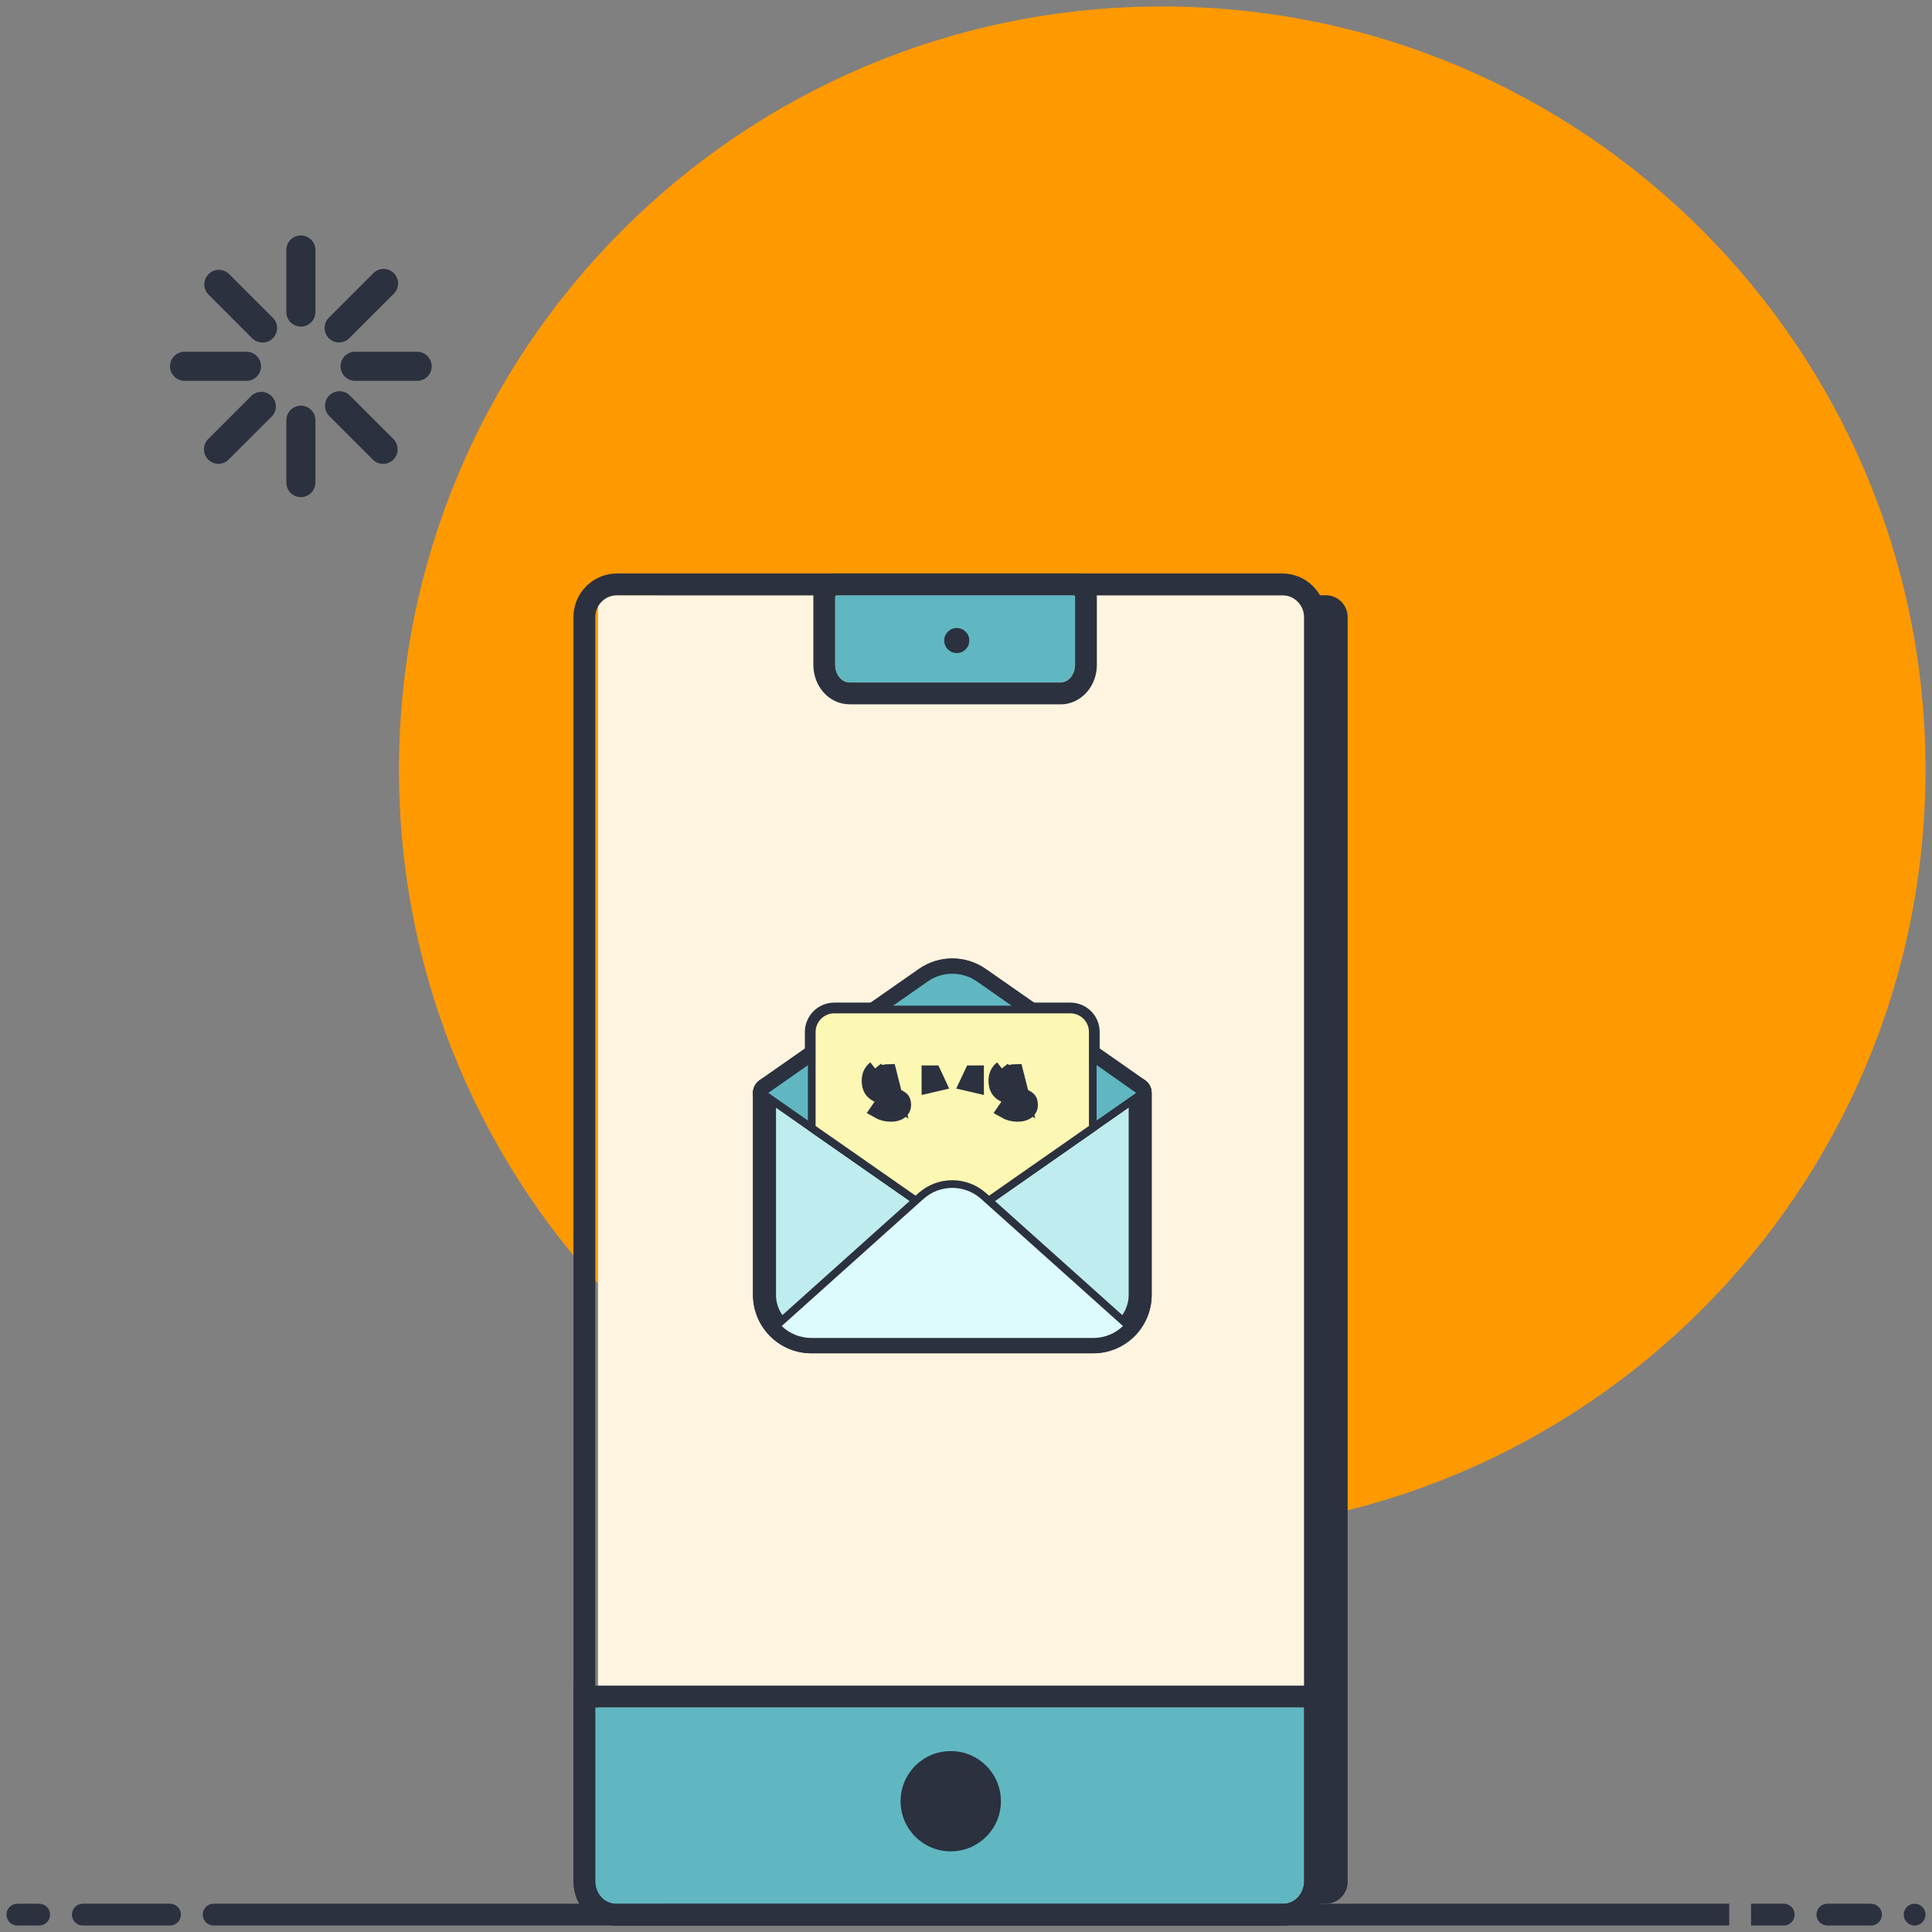 <svg width="126" height="126" viewBox="0 0 126 126" fill="none" xmlns="http://www.w3.org/2000/svg">
<rect x="0" y="0" width="126" height="126" fill="#808080" stroke="none"/>
<g id="Group">
<path id="Vector" d="M75.799 99.978C103.291 99.978 125.577 77.691 125.577 50.2C125.577 22.708 103.291 0.422 75.799 0.422C48.308 0.422 26.021 22.708 26.021 50.2C26.021 77.691 48.308 99.978 75.799 99.978Z" fill="#FF9900"/>
<g id="Group_2">
<path id="Vector_2" fill-rule="evenodd" clip-rule="evenodd" d="M112.777 125.578H13.933C13.54 125.578 13.222 125.259 13.222 124.867C13.222 124.474 13.54 124.156 13.933 124.156H112.777V125.578ZM11.088 125.578H5.4C5.007 125.578 4.689 125.259 4.689 124.867C4.689 124.474 5.007 124.156 5.4 124.156H11.088C11.481 124.156 11.8 124.474 11.8 124.867C11.8 125.259 11.481 125.578 11.088 125.578ZM116.333 125.578H114.2V124.156H116.333C116.725 124.156 117.044 124.474 117.044 124.867C117.044 125.259 116.725 125.578 116.333 125.578ZM122.022 125.578H119.177C118.785 125.578 118.466 125.259 118.466 124.867C118.466 124.474 118.785 124.156 119.177 124.156H122.022C122.414 124.156 122.733 124.474 122.733 124.867C122.733 125.259 122.414 125.578 122.022 125.578ZM124.866 125.578C124.474 125.578 124.155 125.259 124.155 124.867C124.155 124.474 124.474 124.156 124.866 124.156C125.259 124.156 125.577 124.474 125.577 124.867C125.577 125.259 125.259 125.578 124.866 125.578ZM2.555 125.578H1.133C0.74 125.578 0.422 125.259 0.422 124.867C0.422 124.474 0.74 124.156 1.133 124.156H2.555C2.948 124.156 3.266 124.474 3.266 124.867C3.266 125.259 2.948 125.578 2.555 125.578Z" fill="#2B313F"/>
</g>
<g id="Group_3">
<path id="Vector_3" d="M86.468 38.822H43.09C42.305 38.822 41.668 39.459 41.668 40.244V122.733C41.668 123.519 42.305 124.155 43.09 124.155H86.468C87.253 124.155 87.89 123.519 87.89 122.733V40.244C87.89 39.459 87.253 38.822 86.468 38.822Z" fill="#2B313F"/>
<path id="Vector_4" d="M85.222 38.822H39V124.155H85.222V38.822Z" fill="#FFF4E0"/>
<g id="SMS">
<path id="Vector_5" d="M71.018 67.297V73.432L62.109 79.651L53.191 73.432V67.305C53.191 66.634 53.739 66.087 54.409 66.087H69.8C70.471 66.087 71.018 66.626 71.018 67.297Z" fill="#FCF7B3" stroke="#2B313F" stroke-width="1.4"/>
<g id="Group_4">
<path id="Vector_6" d="M49.823 70.864C49.689 70.957 49.609 71.111 49.609 71.274C49.609 71.437 49.689 71.59 49.823 71.684L61.823 80.061C61.995 80.182 62.224 80.182 62.396 80.061L74.388 71.684C74.522 71.59 74.602 71.437 74.602 71.274C74.602 71.111 74.522 70.957 74.388 70.864L64.007 63.612L64.007 63.612C62.864 62.814 61.348 62.812 60.212 63.612C60.211 63.612 60.211 63.612 60.211 63.613L49.823 70.864Z" fill="#0A5965" stroke="#2B313F" stroke-linejoin="round"/>
<path id="Vector_7" d="M74.388 71.684C74.522 71.591 74.602 71.438 74.602 71.275C74.602 71.111 74.522 70.958 74.389 70.865L71.314 68.707L71.313 68.706L66.966 65.669L66.966 65.669L64.007 63.604C64.006 63.604 64.006 63.604 64.006 63.604C62.864 62.806 61.348 62.805 60.212 63.604C60.211 63.605 60.211 63.605 60.211 63.605L57.253 65.669L57.253 65.669L52.906 68.706L52.906 68.706L49.823 70.864C49.689 70.958 49.609 71.111 49.609 71.274C49.609 71.437 49.689 71.59 49.823 71.683L52.906 73.841L52.906 73.842L61.823 80.062C61.995 80.182 62.224 80.181 62.396 80.061L71.297 73.842L71.297 73.842L74.388 71.684Z" fill="#60B7C2" stroke="#2B313F" stroke-linejoin="round"/>
</g>
<g id="Group_5">
<path id="Vector_8" d="M74.609 71.274C74.609 70.998 74.385 70.774 74.109 70.774H50.109C49.833 70.774 49.609 70.998 49.609 71.274V84.445C49.609 86.278 51.09 87.758 52.922 87.758H71.296C73.129 87.758 74.609 86.278 74.609 84.445V71.274Z" fill="#BFECEF" stroke="#2B313F" stroke-linejoin="round"/>
<path id="Vector_9" d="M50.633 86.84C51.227 87.414 52.036 87.758 52.922 87.758H71.296C72.185 87.758 72.986 87.413 73.584 86.842L73.584 86.841C74.21 86.243 74.609 85.39 74.609 84.445V71.274C74.609 70.998 74.385 70.774 74.109 70.774H50.109C49.833 70.774 49.609 70.998 49.609 71.274V84.445C49.609 85.389 50.001 86.234 50.633 86.84ZM50.633 86.84C50.633 86.84 50.633 86.84 50.632 86.839L50.98 86.48M50.633 86.84C50.634 86.841 50.634 86.841 50.635 86.841L50.98 86.48M50.98 86.48C50.441 85.964 50.109 85.247 50.109 84.445V71.774V71.274H50.609H73.609H74.109V71.774V84.445C74.109 85.247 73.77 85.971 73.239 86.48C72.73 86.966 72.052 87.258 71.296 87.258H52.922C52.167 87.258 51.481 86.966 50.98 86.48Z" fill="#BFECEF" stroke="#2B313F" stroke-linejoin="round"/>
</g>
<g id="Group_6">
<path id="Vector_10" d="M49.966 71.069C49.899 71.116 49.859 71.192 49.859 71.274C49.859 71.356 49.899 71.432 49.966 71.479L61.966 79.856C62.052 79.917 62.167 79.916 62.252 79.856L74.245 71.479C74.312 71.432 74.352 71.356 74.352 71.274C74.352 71.192 74.312 71.116 74.245 71.069L63.863 63.816L63.863 63.816C62.807 63.079 61.405 63.078 60.355 63.817C60.355 63.817 60.355 63.817 60.355 63.817L49.966 71.069Z" fill="#0A5965" stroke="#2B313F" stroke-width="0.5" stroke-linejoin="round"/>
<path id="Vector_11" d="M74.245 71.479C74.312 71.432 74.352 71.356 74.352 71.274C74.352 71.193 74.312 71.116 74.245 71.069L71.17 68.911L71.17 68.911L66.823 65.874L66.823 65.874L63.863 63.809C62.807 63.071 61.405 63.07 60.355 63.809C60.355 63.809 60.355 63.809 60.355 63.809L57.396 65.874L57.396 65.874L53.049 68.911L53.049 68.911L49.966 71.069C49.899 71.116 49.859 71.192 49.859 71.274C49.859 71.356 49.899 71.432 49.966 71.479L53.049 73.637L53.049 73.637L61.966 79.857C62.052 79.917 62.167 79.916 62.253 79.856L71.154 73.637L71.154 73.637L74.245 71.479Z" fill="#60B7C2" stroke="#2B313F" stroke-width="0.5" stroke-linejoin="round"/>
</g>
<path id="Vector_12" d="M71.161 73.637L71.268 73.562V73.432V67.297C71.268 66.486 70.607 65.837 69.8 65.837H54.409C53.6 65.837 52.941 66.496 52.941 67.305V73.432V73.562L53.048 73.637L61.965 79.856L62.109 79.956L62.252 79.856L71.161 73.637Z" fill="#FCF7B3" stroke="#2B313F" stroke-width="0.5"/>
<path id="Vector_13" d="M73.411 86.661L73.607 86.474L73.406 86.294L64.149 78.001L64.149 78.001C62.983 76.96 61.229 76.96 60.063 78.001L60.062 78.001L50.814 86.294L50.614 86.473L50.806 86.66C51.353 87.19 52.102 87.508 52.923 87.508H71.296C72.119 87.508 72.858 87.189 73.411 86.661Z" fill="#DDFAFC" stroke="#2B313F" stroke-width="0.5"/>
<g id="Group_7">
<path id="Vector_14" d="M57.98 71.36C57.894 71.336 57.815 71.312 57.745 71.288C57.63 71.249 57.503 71.199 57.401 71.133C57.328 71.087 57.265 71.033 57.212 70.973M57.98 71.36C57.98 71.36 57.98 71.36 57.98 71.36M57.98 71.36L57.917 71.629M57.98 71.36L57.246 72.428C57.513 72.582 57.79 72.654 58.086 72.654C58.091 72.654 58.096 72.654 58.102 72.654C58.315 72.653 58.473 72.615 58.596 72.555C58.599 72.553 58.602 72.552 58.605 72.55C58.653 72.525 58.696 72.497 58.734 72.466C58.853 72.369 58.914 72.251 58.919 72.083C58.919 72.076 58.919 72.068 58.919 72.06C58.919 71.834 58.858 71.744 58.804 71.696C58.758 71.655 58.701 71.614 58.632 71.576C58.627 71.573 58.622 71.571 58.617 71.568C58.513 71.512 58.381 71.461 58.214 71.421C58.131 71.4 58.053 71.38 57.98 71.36M57.212 70.973L57.313 70.853C57.355 70.888 57.416 70.927 57.5 70.966L57.67 70.711L57.51 70.971C57.633 71.028 57.802 71.088 58.032 71.142L57.98 71.36M57.212 70.973C57.096 70.838 57.029 70.669 57.024 70.48C57.024 70.472 57.023 70.465 57.023 70.457C57.023 70.253 57.09 70.055 57.234 69.899L57.069 69.679M57.212 70.973L57.313 70.853C57.268 70.814 57.199 70.722 57.199 70.48C57.199 70.472 57.199 70.465 57.199 70.457C57.204 70.266 57.265 70.161 57.373 70.076C57.407 70.051 57.443 70.028 57.483 70.007C57.607 69.944 57.763 69.905 57.963 69.901L58.448 71.821C58.356 71.76 58.179 71.69 57.917 71.629M57.98 71.36L57.917 71.629M57.917 71.629C57.493 71.528 57.184 71.397 56.992 71.235C56.799 71.074 56.699 70.819 56.699 70.48C56.699 70.133 56.822 69.871 57.069 69.679M57.069 69.679L57.238 69.895L57.069 69.679Z" fill="#2B313F" stroke="#2B313F"/>
<path id="Vector_15" d="M63.667 69.986V70.783L63.079 70.646L63.39 69.986H63.667ZM60.882 69.986L61.19 70.647L60.605 70.783V69.986H60.882Z" fill="#2B313F" stroke="#2B313F"/>
<path id="Vector_16" d="M66.249 71.36C66.163 71.336 66.085 71.312 66.015 71.288C65.9 71.249 65.772 71.199 65.67 71.133C65.598 71.087 65.535 71.033 65.482 70.973M66.249 71.36C66.249 71.36 66.25 71.36 66.25 71.36M66.249 71.36L66.186 71.629M66.249 71.36L65.516 72.428C65.782 72.582 66.06 72.654 66.356 72.654C66.361 72.654 66.366 72.654 66.371 72.654C66.585 72.653 66.743 72.615 66.865 72.555C66.868 72.553 66.871 72.552 66.874 72.55C66.923 72.525 66.966 72.497 67.004 72.466C67.123 72.369 67.184 72.251 67.189 72.083C67.189 72.076 67.189 72.068 67.189 72.06C67.189 71.834 67.128 71.744 67.073 71.696C67.027 71.655 66.971 71.614 66.902 71.576C66.897 71.573 66.892 71.571 66.887 71.568C66.782 71.512 66.651 71.461 66.484 71.421C66.4 71.4 66.322 71.38 66.25 71.36M65.482 70.973L65.583 70.853C65.625 70.888 65.686 70.927 65.769 70.966L65.939 70.711L65.779 70.971C65.902 71.028 66.072 71.088 66.301 71.142L66.25 71.36M65.482 70.973C65.365 70.838 65.298 70.669 65.293 70.48C65.293 70.472 65.293 70.465 65.293 70.457C65.293 70.253 65.36 70.055 65.504 69.899L65.338 69.679M65.482 70.973L65.583 70.853C65.537 70.814 65.468 70.722 65.468 70.48C65.468 70.472 65.469 70.465 65.469 70.457C65.473 70.266 65.535 70.161 65.642 70.076C65.676 70.051 65.713 70.028 65.752 70.007C65.876 69.944 66.032 69.905 66.232 69.901L66.718 71.821C66.625 71.76 66.448 71.69 66.186 71.629M66.25 71.36L66.186 71.629M66.186 71.629C65.762 71.528 65.454 71.397 65.261 71.235C65.069 71.074 64.968 70.819 64.968 70.48C64.968 70.133 65.092 69.871 65.338 69.679M65.338 69.679L65.507 69.895L65.338 69.679Z" fill="#2B313F" stroke="#2B313F"/>
</g>
</g>
<path id="Vector_17" fill-rule="evenodd" clip-rule="evenodd" d="M83.623 37.4H40.245C38.674 37.4 37.4 38.673 37.4 40.244V122.733C37.4 124.304 38.674 125.578 40.245 125.578H83.623C85.194 125.578 86.467 124.304 86.467 122.733V40.244C86.467 38.673 85.194 37.4 83.623 37.4ZM83.623 38.822C84.408 38.822 85.045 39.459 85.045 40.244V122.733C85.045 123.519 84.408 124.155 83.623 124.155H40.245C39.459 124.155 38.823 123.519 38.823 122.733V40.244C38.823 39.459 39.459 38.822 40.245 38.822H83.623Z" fill="#2B313F"/>
<path id="Vector_18" fill-rule="evenodd" clip-rule="evenodd" d="M38.822 111.355H85.044V122.671C85.044 123.491 84.445 124.155 83.705 124.155H40.162C39.422 124.155 38.822 123.491 38.822 122.671V111.355Z" fill="#60B7C2"/>
<path id="Vector_19" fill-rule="evenodd" clip-rule="evenodd" d="M86.467 109.933H37.4V122.672C37.4 124.246 38.603 125.578 40.162 125.578H83.705C85.265 125.578 86.467 124.246 86.467 122.672V109.933ZM85.045 111.356V122.672C85.045 123.491 84.445 124.156 83.705 124.156H40.162C39.422 124.156 38.823 123.491 38.823 122.672V111.356H85.045Z" fill="#2B313F"/>
<path id="Vector_20" d="M62.005 120.742C63.812 120.742 65.277 119.278 65.277 117.471C65.277 115.664 63.812 114.2 62.005 114.2C60.199 114.2 58.734 115.664 58.734 117.471C58.734 119.278 60.199 120.742 62.005 120.742Z" fill="#2B313F"/>
<path id="Vector_21" fill-rule="evenodd" clip-rule="evenodd" d="M54.555 38.822H70.03C70.051 38.822 70.072 38.833 70.087 38.851C70.103 38.87 70.111 38.895 70.111 38.921V43.365C70.111 43.674 70.008 43.971 69.825 44.187C69.641 44.403 69.394 44.519 69.139 44.51H55.412C54.89 44.51 54.467 43.997 54.467 43.365V38.921C54.467 38.894 54.476 38.867 54.493 38.848C54.51 38.829 54.532 38.82 54.555 38.822Z" fill="#60B7C2"/>
<path id="Vector_22" d="M62.396 42.591C62.848 42.591 63.214 42.225 63.214 41.773C63.214 41.322 62.848 40.956 62.396 40.956C61.944 40.956 61.578 41.322 61.578 41.773C61.578 42.225 61.944 42.591 62.396 42.591Z" fill="#2B313F"/>
<path id="Vector_23" fill-rule="evenodd" clip-rule="evenodd" d="M70.03 37.4L54.555 37.401L54.457 37.403C54.059 37.427 53.693 37.61 53.433 37.901C53.176 38.188 53.045 38.554 53.045 38.922V43.365C53.045 44.729 54.038 45.933 55.413 45.933H69.139C69.793 45.957 70.453 45.645 70.909 45.107C71.316 44.628 71.534 44.004 71.534 43.365V38.922C71.534 38.572 71.415 38.226 71.185 37.946C70.907 37.61 70.49 37.4 70.03 37.4ZM70.03 38.823C70.052 38.823 70.072 38.833 70.088 38.852C70.103 38.87 70.112 38.895 70.112 38.922V43.365C70.112 43.675 70.008 43.971 69.825 44.187C69.642 44.403 69.394 44.52 69.139 44.511H55.413C54.89 44.511 54.467 43.998 54.467 43.365V38.922C54.467 38.894 54.477 38.867 54.493 38.849C54.51 38.83 54.533 38.82 54.556 38.823H70.03Z" fill="#2B313F"/>
</g>
<g id="Group_8">
<path id="Vector_24" fill-rule="evenodd" clip-rule="evenodd" d="M19.622 21.3C19.098 21.3 18.674 20.876 18.674 20.352V16.304C18.674 15.78 19.098 15.355 19.622 15.355C20.146 15.355 20.57 15.78 20.57 16.304V20.352C20.57 20.876 20.146 21.3 19.622 21.3Z" fill="#2B313F"/>
<path id="Vector_25" fill-rule="evenodd" clip-rule="evenodd" d="M19.622 32.422C19.098 32.422 18.674 31.998 18.674 31.474V27.406C18.674 26.883 19.098 26.458 19.622 26.458C20.146 26.458 20.57 26.883 20.57 27.406V31.445C20.578 31.702 20.481 31.95 20.303 32.134C20.124 32.318 19.878 32.422 19.622 32.422Z" fill="#2B313F"/>
<path id="Vector_26" fill-rule="evenodd" clip-rule="evenodd" d="M17.118 22.334C16.866 22.335 16.623 22.236 16.444 22.059L13.6 19.214C13.232 18.845 13.232 18.247 13.6 17.878C13.778 17.698 14.02 17.597 14.273 17.597C14.526 17.597 14.768 17.698 14.946 17.878L17.791 20.722C18.063 20.992 18.146 21.399 18 21.754C17.855 22.109 17.511 22.342 17.127 22.343L17.118 22.334Z" fill="#2B313F"/>
<path id="Vector_27" fill-rule="evenodd" clip-rule="evenodd" d="M24.979 30.251C24.73 30.25 24.492 30.151 24.316 29.976L21.471 27.131C21.103 26.762 21.103 26.164 21.471 25.795C21.649 25.615 21.891 25.514 22.144 25.514C22.397 25.514 22.639 25.615 22.817 25.795L25.662 28.639C25.93 28.912 26.007 29.32 25.858 29.673C25.709 30.025 25.362 30.253 24.979 30.251Z" fill="#2B313F"/>
<path id="Vector_28" fill-rule="evenodd" clip-rule="evenodd" d="M16.075 24.837H12.036C11.512 24.837 11.088 24.413 11.088 23.889C11.088 23.365 11.512 22.941 12.036 22.941H16.075C16.599 22.941 17.023 23.365 17.023 23.889C17.023 24.413 16.599 24.837 16.075 24.837Z" fill="#2B313F"/>
<path id="Vector_29" fill-rule="evenodd" clip-rule="evenodd" d="M27.206 24.837H23.157C22.634 24.837 22.209 24.413 22.209 23.889C22.209 23.365 22.634 22.941 23.157 22.941H27.206C27.729 22.941 28.154 23.365 28.154 23.889C28.154 24.413 27.729 24.837 27.206 24.837Z" fill="#2B313F"/>
<path id="Vector_30" fill-rule="evenodd" clip-rule="evenodd" d="M14.254 30.251C14.002 30.252 13.76 30.153 13.581 29.976C13.402 29.798 13.301 29.556 13.301 29.303C13.301 29.05 13.402 28.808 13.581 28.63L16.426 25.785C16.802 25.463 17.363 25.485 17.713 25.835C18.063 26.185 18.085 26.746 17.763 27.122L14.918 29.966C14.743 30.145 14.505 30.247 14.254 30.251Z" fill="#2B313F"/>
<path id="Vector_31" fill-rule="evenodd" clip-rule="evenodd" d="M22.124 22.334C21.872 22.335 21.629 22.236 21.45 22.059C21.271 21.881 21.17 21.639 21.17 21.386C21.17 21.133 21.271 20.89 21.45 20.712L24.295 17.868C24.526 17.598 24.89 17.48 25.237 17.563C25.583 17.646 25.854 17.917 25.937 18.263C26.02 18.609 25.902 18.973 25.632 19.205L22.787 22.049C22.612 22.228 22.374 22.33 22.124 22.334Z" fill="#2B313F"/>
</g>
</g>
</svg>
